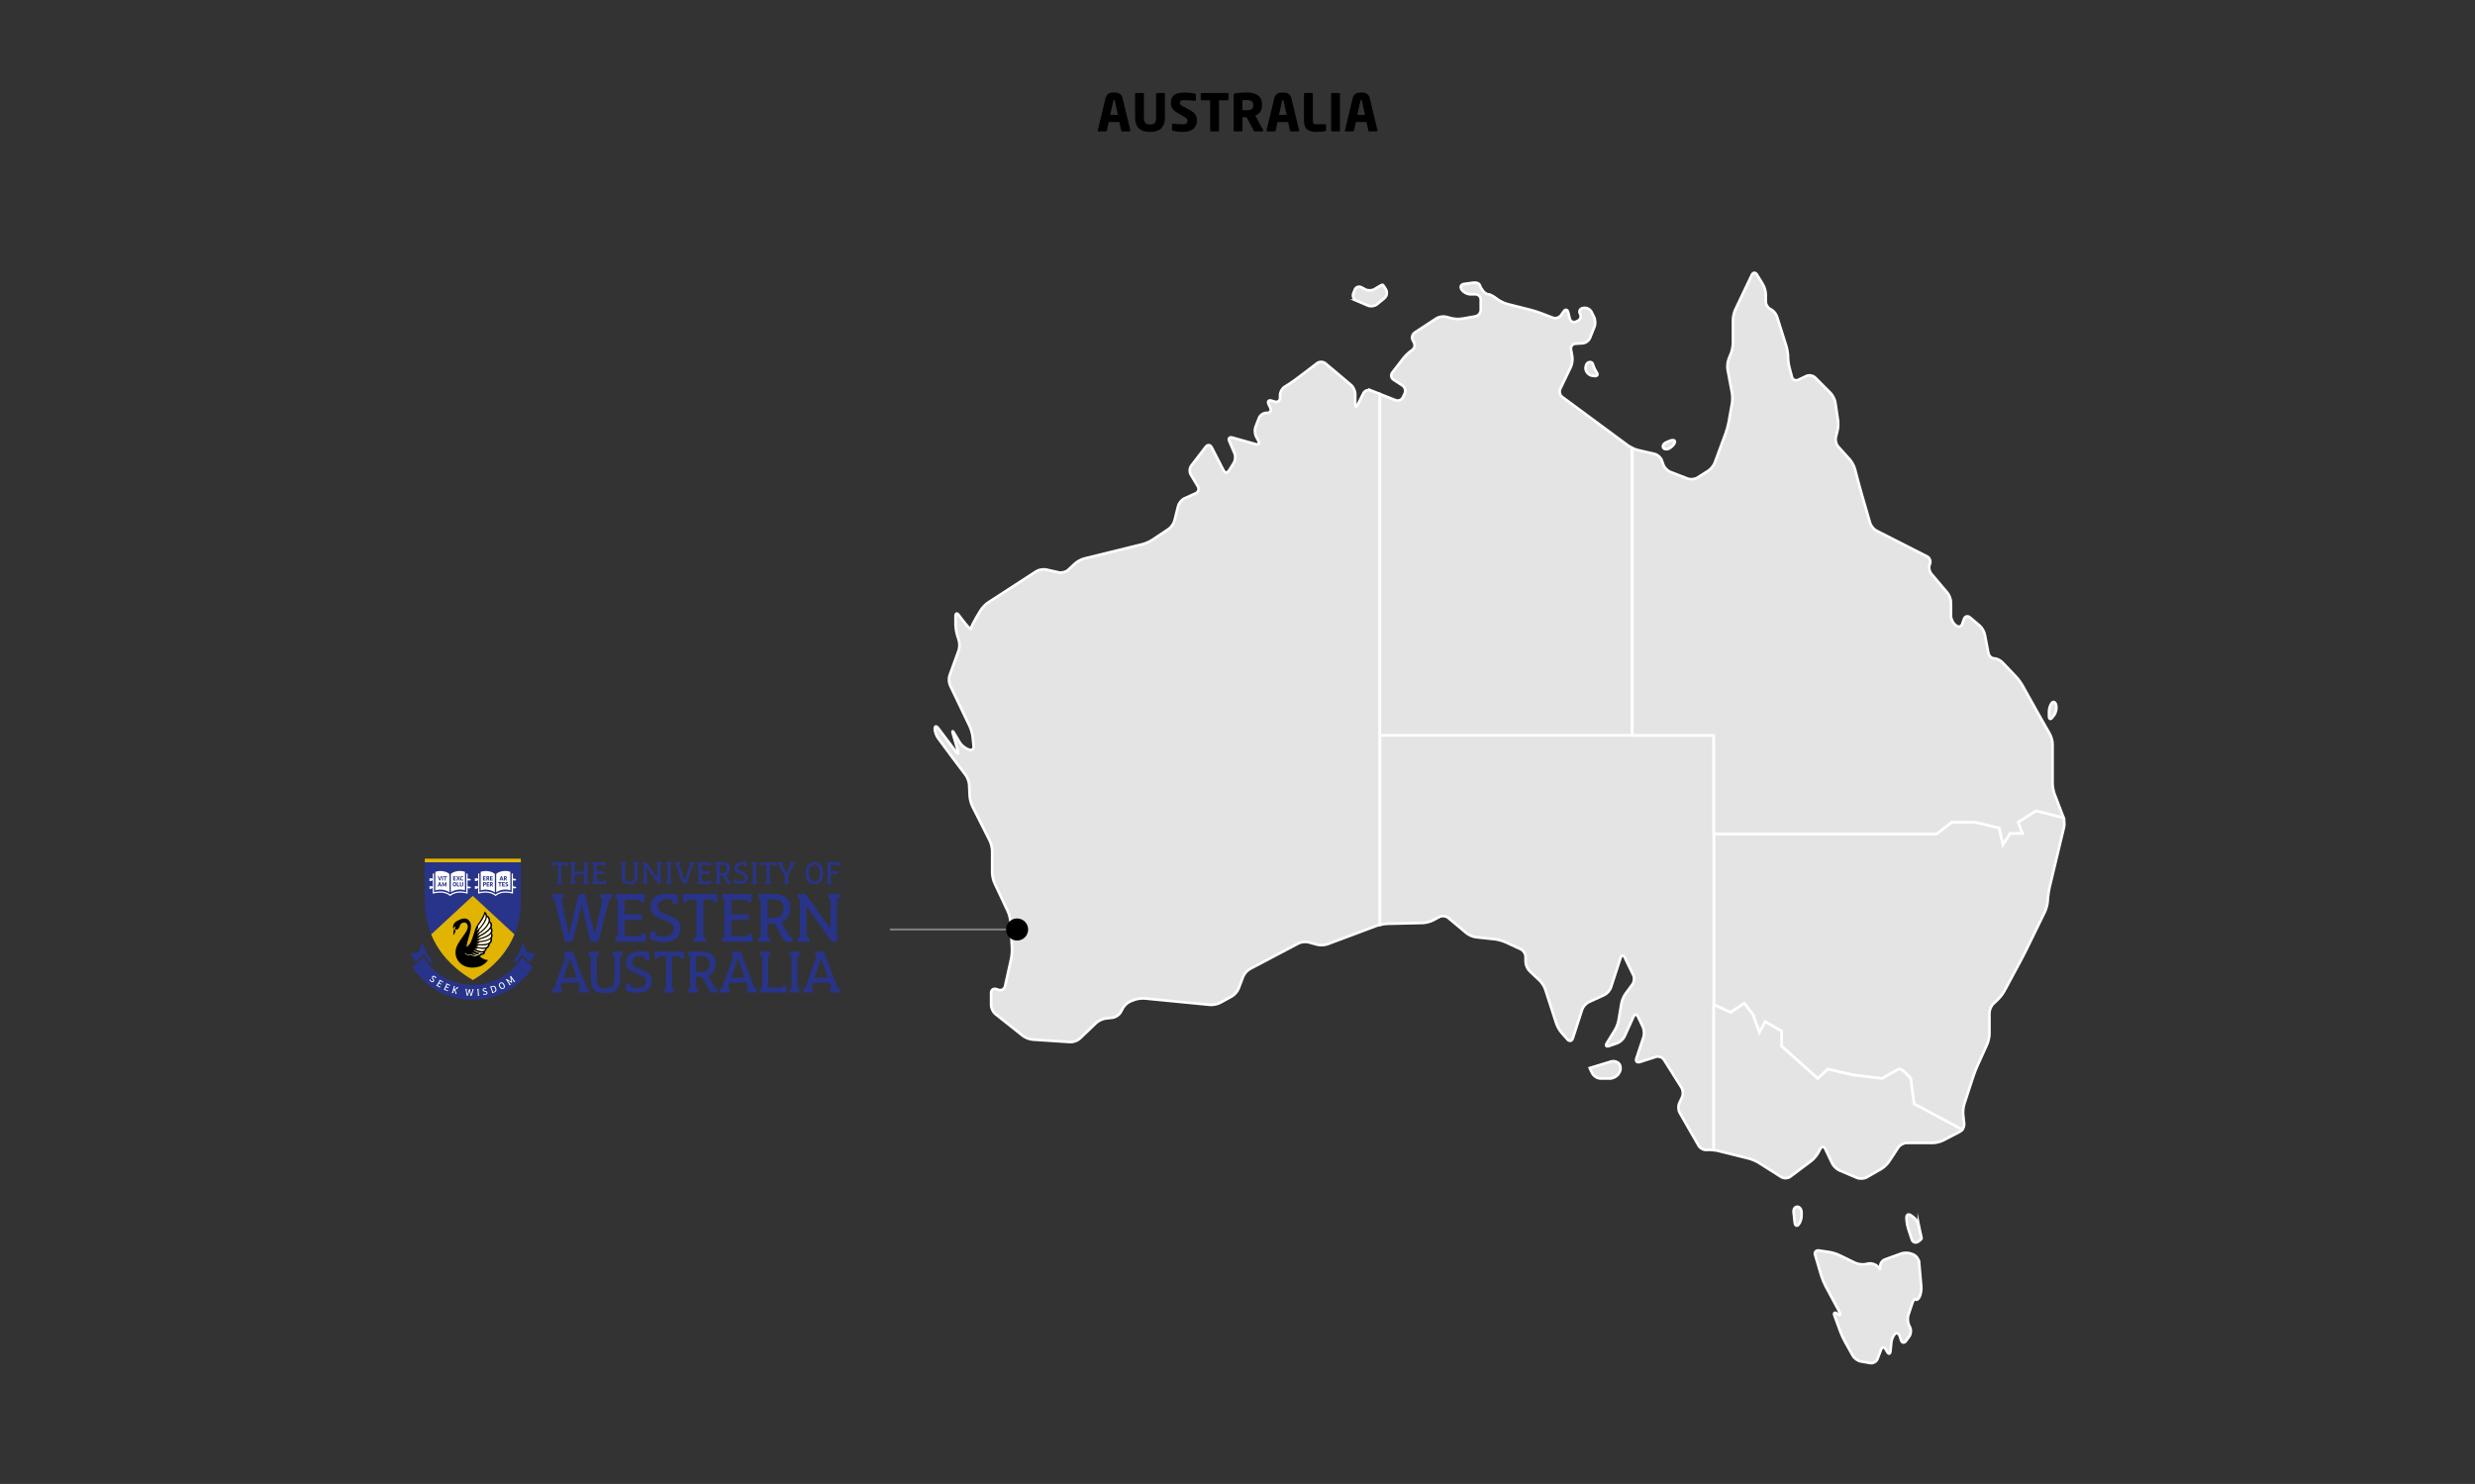 <?xml version="1.0" encoding="UTF-8"?><svg xmlns="http://www.w3.org/2000/svg" viewBox="0 0 934 560"><rect x="0" y="0" width="934" height="560" fill="#333333" stroke="none"/><defs><style>.cls-1{fill:none;stroke:gray;stroke-width:.75px;}.cls-1,.cls-2{stroke-miterlimit:10;}.cls-3,.cls-4{fill:#fff;}.cls-5{fill:#e0b400;}.cls-4{fill-rule:evenodd;}.cls-2{fill:#e4e4e4;stroke:#fff;}.cls-6{fill:#283489;}</style></defs><g id="Countries"><path class="cls-2" d="M761.55,310.25l1.63,4.24h-4.62l-2.72,4.24-1.36-6.28-9.14-2.2h-8.8l-5.71,4.4h-84.12v-37.16h-30.75,30.75v156.51h0v-54.87l6.38,2.93,5.16-3.42,3.26,4.24,2.45,6.8,2.17-4.08,6.19,3.53v5.71l13.65,12.17,3.81-3.51,9.7,2.21,10.69,1.3s5.16-2.93,6.34-3.51c1.17-.58,4.53,3.51,4.53,3.51l1.26,9.58,18.19,9.74c.5-.64.8-1.48.73-2.24l-.37-3.49c-.12-1.13.07-2.93.43-4.01l3.42-10.46c.35-1.08,1.02-2.81,1.49-3.84l3.72-8.22c.47-1.03.85-2.81.85-3.94v-7.86c0-1.13.67-2.7,1.5-3.48l1.65-1.56c.82-.78,1.94-2.23,2.48-3.23l6.43-11.94c.54-1,1.39-2.65,1.88-3.67l6.97-14.26c.5-1.02.97-2.78,1.06-3.91l.09-1.28c.08-1.13.37-2.96.63-4.06l5.43-22.62c.25-1.02.16-2.61-.18-3.68l-10.37-2.62-6.8,4.3Z"/><path class="cls-2" d="M678.24,455.39c-.88,0-1.51.92-1.38,2.05l.43,3.94c.12,1.13.75,1.49,1.39.81.64-.68,1.17-2.17,1.17-3.31v-1.43c0-1.13-.72-2.06-1.61-2.06Z"/><path class="cls-2" d="M724.12,462.52c-.23-1.11-1.17-2.56-2.09-3.23l-.9-.65c-.92-.67-1.67-.28-1.67.85v.11c0,1.13.29,2.94.64,4.02l1.35,4.12c.35,1.08,1.42,1.46,2.38.85,0,0,1.48-.94,1.33-1.38s-1.04-4.71-1.04-4.71Z"/><path class="cls-2" d="M724.17,476.3c-.1-1.13-1.04-2.41-2.08-2.85l-.73-.3c-1.05-.44-2.77-.48-3.84-.1l-6.21,2.25c-1.07.39-1.86,1.63-1.76,2.76,0,0,.11,1.31-.32.72-.44-.58-.65-.82-.65-.82-.77-.84-2.3-1.34-3.42-1.13l-1.21.24c-1.11.22-2.86-.01-3.88-.51l-5.91-2.87c-1.02-.5-2.77-1.04-3.89-1.2l-3.84-.57c-1.12-.17-1.78.59-1.45,1.68l2.34,7.88c.32,1.09,1.03,2.79,1.56,3.79l5.36,9.96c.54,1,.21,1.29-.73.66l-.24-.17c-.94-.64-1.39-.29-.99.78l2.23,6.07c.39,1.06,1.16,2.75,1.72,3.74l2.96,5.31c.55.99,1.92,1.96,3.04,2.15l3.54.61c1.12.19,2.36-.52,2.76-1.58l1.31-3.45c.4-1.06,1.2-1.13,1.77-.14l.56.96c.57.98,1.13.86,1.24-.27l.33-3.35c.11-1.13.73-2.55,1.37-3.15.64-.6,1.46-.21,1.81.87l.48,1.48c.35,1.08,1.19,1.21,1.86.3l1.21-1.65c.67-.91.82-2.5.32-3.52l-.4-.82c-.49-1.02-.6-2.74-.24-3.81l1.54-4.57c.36-1.08.94-1.66,1.28-1.3s.98-.1,1.43-1.02.73-2.61.63-3.74l-.82-9.34Z"/><path class="cls-2" d="M517.33,147.35c-1.06-.42-2.33.07-2.84,1.09l-2.15,4.3c-.51,1.01-.92.92-.92-.22v-3.86c0-1.13-.71-2.66-1.58-3.39l-9.63-8.12c-.87-.73-2.31-.76-3.21-.07l-1.92,1.48c-.9.69-2.38,1.81-3.28,2.49l-3.09,2.32c-.91.68-2.45,1.71-3.42,2.3l-.46.27c-.97.58-1.77,1.99-1.77,3.12v1.07c0,1.13-.89,1.79-1.97,1.46l-1.25-.38c-1.08-.33-1.58.24-1.11,1.27l.67,1.45c.48,1.03-.06,1.87-1.2,1.87h-.27c-1.13,0-2.4.86-2.81,1.92l-1.3,3.34c-.41,1.06-.31,2.74.23,3.74l.84,1.56c.54,1,.08,1.56-1.01,1.26l-8.81-2.48c-1.09-.31-1.62.29-1.17,1.34l1.97,4.59c.45,1.04.32,2.68-.28,3.64l-1.81,2.89c-.6.96-1.52.92-2.04-.08l-4.5-8.71c-.52-1.01-1.51-1.1-2.2-.2l-5.47,7.11c-.69.9-.78,2.43-.2,3.4l2.67,4.45c.58.97.21,2.15-.82,2.61l-4.23,1.9c-1.03.47-2.11,1.75-2.38,2.85l-1.4,5.58c-.28,1.1-1.27,2.52-2.22,3.14l-6.15,4.1c-.94.63-2.62,1.37-3.72,1.64l-21.95,5.4c-1.1.27-2.68,1.12-3.51,1.9l-2.57,2.38c-.83.77-2.42,1.2-3.52.95l-4.76-1.08c-1.11-.25-2.79.05-3.74.66l-18.1,11.73c-.95.62-2.23,1.91-2.83,2.87,0,0-3.69,5.84-3.69,7.04s-4.63-5.12-4.63-5.12c-.67-.92-1.22-.74-1.22.4v3.06c0,1.13.27,2.95.61,4.03l.63,2.05c.34,1.08.29,2.84-.1,3.91l-3.38,9.3c-.39,1.07-.3,2.78.19,3.8l7.4,15.45c.49,1.02.99,2.78,1.11,3.91l.37,3.54c.12,1.13-.65,1.72-1.72,1.33l-.53-.2c-1.06-.4-2.41-1.52-2.99-2.5l-2.12-3.57c-.58-.97-.8-.88-.48.21l1.93,6.63c.32,1.09.02,1.24-.67.33l-6.84-9.05c-.68-.91-1.24-.79-1.24.25s.55,2.64,1.23,3.55l4.83,6.53c.67.91,1.79,2.4,2.47,3.3l3.1,4.1c.68.9,1.29,2.57,1.34,3.7l.2,4.23c.05,1.13.52,2.89,1.03,3.9l6.53,12.96c.51,1.01.93,2.77.93,3.9v8.15c0,1.13.39,2.9.88,3.93l5.04,10.73c.48,1.03.93,2.79.99,3.93l.56,9.86c.06,1.13-.08,2.97-.33,4.07l-2.3,10.35c-.25,1.11-1.33,1.72-2.4,1.36l-.88-.29c-1.08-.36-1.96.28-1.96,1.41v4.66c0,1.13.73,2.64,1.62,3.34l10.35,8.22c.89.71,2.54,1.34,3.67,1.42l14.25.93c1.13.07,2.73-.51,3.55-1.29l6.2-5.93c.82-.78,2.41-1.53,3.54-1.67l2.69-.32c1.13-.13,2.49-1.06,3.03-2.06l.84-1.56c.54-1,1.84-2.15,2.9-2.56l1.34-.52c1.06-.41,2.85-.65,3.98-.54l24.65,2.4c1.13.11,2.87-.25,3.86-.79l4.37-2.41c.99-.55,2.14-1.86,2.54-2.92l1.73-4.53c.4-1.06,1.56-2.36,2.56-2.89l18.32-9.66c1-.53,2.72-.71,3.81-.41l3.21.89c1.09.3,2.86.23,3.92-.17l18.5-6.94c.36-.13.8-.26,1.28-.37v-200.32l-3.42-1.35Z"/><path class="cls-2" d="M615.97,277.49h-95.22v71.52c.93-.22,1.97-.38,2.72-.4l13.45-.31c1.13-.03,2.88-.48,3.88-1.02l2.35-1.25c1-.53,2.53-.37,3.4.36l6.83,5.73c.87.73,2.5,1.43,3.63,1.55l7.08.76c1.13.12,2.89.61,3.93,1.08l5.83,2.67c1.03.47,1.87,1.79,1.87,2.92v1.87c0,1.13.68,2.7,1.5,3.48l3.79,3.56c.83.78,1.79,2.3,2.14,3.38l4.15,12.85c.35,1.08,1.25,2.66,2,3.5l2.23,2.51c.75.85,1.66.66,2.01-.42l3.52-10.85c.35-1.08,1.48-2.35,2.51-2.82l5.83-2.67c1.03-.47,2.16-1.74,2.51-2.82l3.67-11.25c.35-1.08,1.04-1.13,1.54-.11l3.24,6.67c.5,1.02.35,2.6-.33,3.51l-2.58,3.48c-.68.91-1.38,2.57-1.57,3.69l-1.06,6.32c-.19,1.12-.83,2.82-1.43,3.79l-3.02,4.88c-.6.96-.21,1.45.86,1.08l3.04-1.05c1.07-.37,2.33-1.52,2.8-2.55l3.35-7.42c.47-1.03,1.25-1.04,1.73-.02l1.83,3.86c.49,1.03.59,2.74.23,3.82l-2.69,8.07c-.36,1.08.23,1.67,1.31,1.33l6.06-1.94c1.08-.35,2.46.16,3.06,1.12l6.59,10.48c.6.96.71,2.59.23,3.61l-1.05,2.25c-.48,1.03-.41,2.67.16,3.66l7.13,12.4c.57.98,1.93,1.7,3.02,1.59.73-.07,1.77-.04,2.72.08v-156.51h-30.75Z"/><path class="cls-2" d="M608.01,400.59l-8.11,2.47c.15.44,1.06,2.13,1.06,2.13.54,1,1.91,1.81,3.04,1.81h3.62c1.13,0,2.56-.78,3.17-1.74l.3-.47c.61-.96.61-2.43,0-3.27-.61-.84-2-1.26-3.09-.93Z"/><path class="cls-2" d="M511.88,113.46l4.33,1.85c1.04.45,2.61.22,3.48-.51l2.77-2.29c.87-.72,1.15-2.14.62-3.14,0,0-1.06-1.99-1.44-1.92-.38.08-2.88,1.64-2.88,1.64-.96.6-2.56.65-3.56.11l-1.41-.76c-1-.54-2.15-.12-2.55.94l-.52,1.34c-.41,1.06.11,2.29,1.16,2.74Z"/><path class="cls-2" d="M615.97,169.05c-.6-.29-1.17-.61-1.58-.91l-24.81-18.32c-.91-.67-1.26-2.06-.77-3.08l3.98-8.26c.49-1.02.73-2.77.54-3.89l-.48-2.73c-.2-1.12.57-2.09,1.7-2.15l2.67-.16c1.13-.07,2.4-.98,2.82-2.04l1.66-4.16c.42-1.05.35-2.74-.16-3.76l-.95-1.9c-.51-1.01-1.84-1.68-2.95-1.48l-.33.06c-1.12.2-1.58,1.18-1.03,2.17.55.99.15,2.18-.88,2.65l-.64.29c-1.03.47-2.1-.05-2.38-1.15l-.6-2.39c-.28-1.1-1.03-1.24-1.69-.31l-1,1.42c-.65.93-2.05,1.36-3.11.95l-4.48-1.72c-1.06-.41-2.83-.97-3.93-1.24l-8.66-2.19c-1.1-.28-2.75-1.05-3.67-1.72l-1.06-.77c-.92-.67-2.08-1.21-2.58-1.21s-1.34-.52-1.86-1.16c-.52-.64-1.12-1.69-1.33-2.33s-1.31-1.04-2.44-.88l-3.5.49c-1.12.16-1.55,1.07-.94,2.03l.07.11c.61.96,2.03,1.74,3.17,1.74h1.97c1.13,0,2.06.93,2.06,2.06v3.86c0,1.13-.91,2.22-2.03,2.42l-5,.88c-1.12.2-2.93.12-4.02-.17l-2-.53c-1.1-.29-2.77-.02-3.72.6l-8.13,5.33c-.95.62-1.28,1.95-.74,2.94l.42.77c.54,1,.22,2.33-.73,2.95l-.16.11c-.94.63-2.28,1.88-2.98,2.78l-4.27,5.52c-.69.9-.48,2.14.47,2.75l3.33,2.15c.95.62,1.34,1.96.87,2.99l-.67,1.45c-.48,1.03-1.73,1.53-2.78,1.12l-5.92-2.33v128.79h95.22v-108.44Z"/><path class="cls-2" d="M599.39,136.79c-.78.38-1.22,1.6-.98,2.71h0c.24,1.12,1.36,2.15,2.49,2.3l.71.09c1.12.15,1.56-.44.97-1.31-.59-.87-1.23-2.23-1.42-3.03-.19-.8-.99-1.14-1.77-.76Z"/><path class="cls-2" d="M775.32,299.64c-.4-1.06-.74-2.85-.74-3.99v-14.81c0-1.13-.46-2.87-1.02-3.85l-2.75-4.8c-.56-.98-1.48-2.6-2.03-3.59l-5.58-9.98c-.55-.99-1.65-2.47-2.43-3.29l-5.14-5.4c-.78-.82-2.2-1.49-3.15-1.49s-1.9-.91-2.12-2.02l-1.35-7.01c-.21-1.11-1.1-2.62-1.97-3.35l-3.63-3.06c-.87-.73-1.88-.45-2.26.62l-.64,1.82c-.37,1.07-1.4,1.36-2.28.65l-.39-.32c-.88-.71-1.6-2.23-1.6-3.36v-5.06c0-1.13-.6-2.77-1.33-3.64l-6.12-7.23c-.73-.87-.99-2.44-.57-3.49l.07-.16c.42-1.05-.06-2.34-1.07-2.85l-19.09-9.71c-1.01-.51-2.1-1.83-2.41-2.92l-3.25-11.21c-.32-1.09-.81-2.88-1.1-3.98l-1.37-5.2c-.29-1.1-1.15-2.68-1.9-3.53l-4.43-4.92c-.76-.84-1.15-2.43-.87-3.53l.6-2.39c.28-1.1.37-2.92.2-4.04l-1-6.7c-.17-1.12-.96-2.7-1.76-3.5l-5.85-5.87c-.8-.8-2.3-1.06-3.32-.58l-3.06,1.44c-1.03.48-2.1-.02-2.39-1.12l-.95-3.6c-.29-1.1-.52-2.89-.52-3.99s-.28-2.88-.62-3.96l-3.55-11.24c-.34-1.08-1.43-2.33-2.42-2.77s-1.8-1.73-1.8-2.86v-2.66c0-1.13-.48-2.85-1.08-3.82l-2.24-3.67c-.59-.97-1.47-.92-1.96.1l-6.21,13.05c-.49,1.02-.89,2.79-.89,3.92v8.65c0,1.13-.34,2.92-.77,3.98l-.86,2.16c-.42,1.05-.59,2.83-.39,3.94l1.64,8.72c.21,1.11.22,2.94.02,4.06l-1.27,7.12c-.2,1.12-.68,2.9-1.08,3.97l-4.16,11.3c-.39,1.06-1.5,2.43-2.46,3.04l-4.1,2.59c-.96.61-2.61.77-3.67.36l-6.53-2.51c-1.06-.41-2.24-1.61-2.62-2.68l-.61-1.71c-.38-1.07-1.6-2.15-2.7-2.41l-6.36-1.47c-.6-.14-1.37-.43-2.09-.77v108.44h30.75v37.16h84.12l5.71-4.4h8.8l9.14,2.2,1.36,6.28,2.72-4.24h4.62l-1.63-4.24,6.8-4.3,10.37,2.62c-.03-.08-.05-.17-.08-.25l-3.32-8.68Z"/><path class="cls-2" d="M775.91,266.06c-.26-1.11-.96-1.48-1.56-.84-.6.64-1.1,2.1-1.1,3.23v1.87c0,1.13.56,1.32,1.25.42l.67-.88c.68-.9,1.04-2.55.78-3.65l-.03-.15Z"/><path class="cls-2" d="M630.15,166.35l-1.32.57c-1.04.45-1.57,1.37-1.16,2.05.4.68,1.51.74,2.47.13l.18-.12c.96-.61,1.74-1.64,1.74-2.28s-.85-.8-1.9-.36Z"/><rect class="cls-2" x="615.97" y="169.05" height="108.44"/><path class="cls-2" d="M721.05,407s-3.36-4.09-4.53-3.51c-1.17.58-6.34,3.51-6.34,3.51l-10.69-1.3-9.7-2.21-3.81,3.51-13.65-12.17v-5.71l-6.19-3.53-2.17,4.08-2.45-6.8-3.26-4.24-5.16,3.42-6.38-2.93v54.87c.47.06.92.13,1.28.22l11.97,2.99c1.1.28,2.78,1,3.74,1.6l8.5,5.38c.96.61,2.48.55,3.39-.13l7.88-5.91c.91-.68,2.09-2.05,2.63-3.05l.84-1.56c.54-1,1.38-.98,1.86.05l2.6,5.46c.49,1.02,1.74,2.22,2.79,2.66l6.6,2.79c1.05.44,2.7.34,3.69-.23l5.44-3.13c.98-.57,2.3-1.81,2.92-2.75l3.5-5.34c.62-.95,2.06-1.72,3.19-1.72h9.85c1.13,0,2.89-.43,3.89-.95l6.32-3.29c.34-.17.64-.45.89-.77l-18.19-9.74-1.26-9.58Z"/></g><g id="Lines"><line class="cls-1" x1="335.84" y1="350.77" x2="383.82" y2="350.77"/></g><g id="Text"><path d="M426.23,49.6h-2.73c-.2,0-.35-.16-.39-.35l-.7-3.2h-4l-.7,3.2c-.04.2-.2.35-.39.35h-2.73c-.2,0-.33-.12-.33-.31,0-.02.02-.06.02-.1l2.91-12.11c.45-1.88,1.89-2.17,3.24-2.17s2.77.29,3.22,2.17l2.91,12.11s.02.08.02.1c0,.2-.14.31-.33.31ZM420.67,37.98c-.04-.2-.08-.29-.25-.29s-.23.1-.27.29l-1.19,5.39h2.91l-1.19-5.39Z"/><path d="M433.97,49.78c-3.11,0-5.62-1.17-5.62-5.62v-8.69c0-.21.18-.37.39-.37h2.56c.21,0,.39.16.39.37v8.69c0,1.99.53,2.83,2.29,2.83s2.3-.84,2.3-2.83v-8.69c0-.21.18-.37.39-.37h2.54c.21,0,.41.16.41.37v8.69c0,4.45-2.54,5.62-5.64,5.62Z"/><path d="M446.36,49.78c-1.54,0-2.7-.18-3.69-.43-.2-.06-.39-.18-.39-.39v-1.91c0-.27.16-.37.35-.37h.06c.8.08,2.95.23,3.71.23,1.35,0,1.74-.43,1.74-1.37,0-.57-.27-.88-1.29-1.48l-2.7-1.6c-1.82-1.07-2.3-2.3-2.3-3.73,0-2.15,1.21-3.81,5-3.81,1.43,0,3.4.23,4.14.43.16.04.29.14.29.35v1.97c0,.18-.08.33-.33.33h-.04c-.55-.04-2.81-.21-4.14-.21-1.11,0-1.52.33-1.52,1.04,0,.55.25.8,1.31,1.37l2.5,1.35c2.03,1.09,2.64,2.38,2.64,3.96,0,2.07-1.37,4.28-5.33,4.28Z"/><path d="M463.18,37.84h-3.16v11.37c0,.21-.18.39-.39.39h-2.56c-.21,0-.39-.18-.39-.39v-11.37h-3.18c-.21,0-.39-.16-.39-.37v-2.01c0-.21.18-.37.39-.37h9.69c.21,0,.41.16.41.37v2.01c0,.21-.2.37-.41.37Z"/><path d="M476.46,49.6h-2.99c-.21,0-.29-.2-.39-.39l-2.62-4.94-.21.02c-.41,0-1.02-.04-1.39-.04v4.96c0,.21-.18.39-.39.39h-2.54c-.21,0-.39-.18-.39-.39v-13.11c0-.66.27-.84.88-.94.9-.14,2.56-.25,3.96-.25,3.32,0,5.88,1.11,5.88,4.57v.25c0,2.07-1.09,3.34-2.52,3.91l2.95,5.51c.04.08.06.16.06.21,0,.14-.08.23-.29.23ZM472.95,39.48c0-1.19-.92-1.74-2.56-1.74-.27,0-1.29.04-1.52.06v3.75c.21.02,1.17.04,1.39.04,2.05,0,2.7-.53,2.7-1.86v-.25Z"/><path d="M489.92,49.6h-2.73c-.2,0-.35-.16-.39-.35l-.7-3.2h-4l-.7,3.2c-.04.2-.2.35-.39.35h-2.73c-.2,0-.33-.12-.33-.31,0-.02.02-.06.02-.1l2.91-12.11c.45-1.88,1.89-2.17,3.24-2.17s2.77.29,3.22,2.17l2.91,12.11s.02.08.02.1c0,.2-.14.31-.33.31ZM484.36,37.98c-.04-.2-.08-.29-.25-.29s-.23.1-.27.29l-1.19,5.39h2.91l-1.19-5.39Z"/><path d="M500.04,49.52c-.64.14-2.15.25-3.18.25-2.52,0-4.77-.64-4.77-4.2v-10.1c0-.21.18-.39.39-.39h2.56c.21,0,.39.18.39.39v10.1c0,1.02.33,1.33,1.25,1.33h3.36c.21,0,.39.18.39.39v1.82c0,.25-.12.35-.39.41Z"/><path d="M505.3,49.6h-2.62c-.21,0-.35-.18-.35-.39v-13.75c0-.21.14-.37.35-.37h2.62c.21,0,.37.16.37.37v13.75c0,.21-.16.39-.37.39Z"/><path d="M519.5,49.6h-2.73c-.2,0-.35-.16-.39-.35l-.7-3.2h-4l-.7,3.2c-.04.2-.2.35-.39.35h-2.73c-.2,0-.33-.12-.33-.31,0-.02.02-.06.02-.1l2.91-12.11c.45-1.88,1.89-2.17,3.24-2.17s2.77.29,3.22,2.17l2.91,12.11s.02.08.02.1c0,.2-.14.31-.33.31ZM513.93,37.98c-.04-.2-.08-.29-.25-.29s-.23.1-.27.29l-1.19,5.39h2.91l-1.19-5.39Z"/></g><g id="Dots"><circle cx="383.82" cy="350.77" r="4.17"/></g><g id="logos"><path class="cls-6" d="M197.01,361.25c-3.99,6.54-10.93,10.44-18.59,10.44s-14.6-3.9-18.59-10.44l-4.18,3.87c2.34,3.49,5.46,6.43,9.1,8.53,4.14,2.39,8.86,3.65,13.67,3.65s9.53-1.26,13.67-3.65c3.54-2.04,6.69-5.26,9.01-8.62l-4.09-3.78Z"/><rect class="cls-5" x="160.31" y="324.04" width="36.24" height="1.38"/><path class="cls-6" d="M196.55,338.55c-.07,4.04.88,20.08-18.12,31.3-19-11.22-18.05-27.26-18.12-31.3v-13.13h36.24v13.13Z"/><path class="cls-5" d="M162.7,352.63c2.3,5.64,6.82,11.96,15.72,17.21,8.9-5.26,13.42-11.57,15.72-17.21l-15.72-14.54-15.72,14.54Z"/><path class="cls-4" d="M175.47,329v6.99c-1.88-.69-4.14-.14-5.34.74v-6.92c1.05-1.03,3.54-1.49,5.34-.81Z"/><path class="cls-4" d="M164.28,329.02v6.99c1.87-.69,4.14-.14,5.34.74v-6.92c-1.05-1.03-3.54-1.49-5.34-.81Z"/><path class="cls-3" d="M177.08,334.56h-.02c-.27-.03-.47-.05-.61-.05v-2.28c.14,0,.34.02.6.05h.03c.54.03.61-.25.61-.25-.12-.28-.39-.41-.61-.43h-.02c-.27-.03-.47-.05-.61-.05v-1.92h-.47v7.03c-2.58-.55-4.53-.27-6.1.89-1.57-1.15-3.52-1.44-6.1-.89v-7.03h-.47v1.92c-.1,0-.23.02-.4.03v-.07c0-.05-.04-.1-.11-.1l-.64.07c-.05,0-.09.05-.09.1v.82c0,.05.04.1.11.1l.64-.06s.09-.05.09-.1v-.08c.17-.02.3-.02.4-.03v2.28c-.1,0-.23.02-.4.03v-.07c0-.05-.04-.1-.11-.1l-.64.07c-.05,0-.09.05-.09.1v.82c0,.05.04.1.11.1l.64-.06s.09-.05.09-.1v-.08c.17-.02.3-.02.4-.03v2.06l.29-.07c2.66-.62,4.61-.35,6.14.84l.15.12.15-.12c1.53-1.19,3.48-1.46,6.14-.84l.29.07v-2.06c.14,0,.34.02.6.05h.03c.54.03.61-.25.61-.25-.12-.28-.39-.41-.61-.43Z"/><path class="cls-3" d="M163.68,370.4c-.25.33-.68.38-1.14.03-.24-.19-.4-.39-.49-.56l.24-.31s.05-.02.08,0l.15.13s.02.02,0,.04l-.1.14c.1.12.21.23.29.3.24.18.48.25.65.03.18-.23.13-.35-.16-.8-.21-.33-.29-.64-.07-.93.25-.33.67-.35,1.11-.01.16.12.3.26.42.41l-.26.34s-.05.02-.08,0l-.15-.13s-.02-.02,0-.04l.1-.14c-.06-.06-.13-.12-.2-.17-.24-.19-.49-.2-.63-.02-.14.19-.09.34.17.74.27.42.27.7.06.96Z"/><path class="cls-3" d="M166.2,372.32s.02.02,0,.04l-.2.35-1.37-.81s-.02-.04,0-.06l.09-.14s.02-.02.04,0l.09.04,1.04-1.77-.08-.06s-.02-.04,0-.06l.09-.14s.02-.02.04,0l1.33.78-.2.35s-.04.02-.06,0l-.14-.09s-.02-.02,0-.04l.04-.09-.71-.42-.4.67.8.47-.15.26-.8-.47-.44.74.75.44.06-.08s.04-.02.06,0l.14.09Z"/><path class="cls-3" d="M169.08,373.66s.02.02.01.03l-.16.37-1.47-.63s-.03-.03-.01-.06l.07-.15s.02-.02.03-.01l.09.03.81-1.89-.09-.05s-.02-.03,0-.06l.07-.15s.02-.02.03-.01l1.41.61-.16.37s-.03.03-.06.01l-.15-.07s-.02-.02-.01-.03l.03-.09-.75-.32-.31.72.85.37-.12.28-.85-.37-.34.79.8.35.05-.09s.03-.02.06,0l.15.07Z"/><path class="cls-3" d="M172.98,372.67s.03.03.02.06l-.05.16s-.01.02-.03.02l-.09-.02-1.03.61.45,1.36.09.03s.03.03.01.06l-.05.16s-.02.02-.03.02l-.34-.1-.45-1.34-.29.17-.18.66.1.03s.03.03.01.06l-.05.16s-.02.02-.03.02l-.54-.15s-.03-.03-.02-.06l.05-.16s.01-.02.03-.02l.09.02.56-1.98-.1-.03s-.03-.03-.01-.06l.05-.16s.02-.02.03-.02l.54.15s.03.03.02.06l-.05.16s-.01.02-.03.02l-.09-.02-.25.88,1.08-.65-.1-.03s-.03-.03-.01-.06l.05-.16s.02-.02.03-.02l.61.17Z"/><path class="cls-3" d="M178.78,373.34s.04.02.03.05l-.02.16s0,.02-.03.02h-.09s-.67,2.16-.67,2.16c-.02.07-.08.11-.16.11l-.26-.02s-.05-.03-.06-.06l-.35-1.95h0s-.54,1.81-.54,1.81c-.02.06-.07.15-.18.15l-.25-.02s-.05-.02-.06-.06l-.42-2.26h-.1s-.03-.04-.03-.07l.02-.16s.01-.03.03-.02l.54.03s.04.02.03.05l-.02.16s0,.02-.03.02h-.09s.32,1.94.32,1.94h0s.58-1.99.58-1.99c.03-.11.09-.15.17-.14l.19.02s.04.02.05.07l.37,2.12h0s.54-1.89.54-1.89h-.1s-.03-.04-.03-.07l.02-.16s.01-.03.03-.02l.54.03Z"/><path class="cls-3" d="M180.84,375.48s.03.02.03.05v.16s0,.03-.02.03l-.56.05s-.04-.02-.04-.05v-.16s0-.02.02-.03h.09s-.17-2.06-.17-2.06h-.1s-.03-.02-.03-.05v-.16s0-.03.02-.03l.56-.05s.04.02.04.05v.16s0,.02-.02.03h-.09s.17,2.06.17,2.06h.1Z"/><path class="cls-3" d="M183.94,374.54c.08.41-.16.76-.73.87-.3.06-.56.04-.75,0l-.08-.39s.01-.05.05-.05l.2-.02s.03,0,.04.02l.04.17c.16,0,.31,0,.42-.02.29-.06.5-.2.45-.47-.06-.29-.18-.32-.71-.41-.39-.07-.67-.2-.74-.56-.08-.4.18-.73.72-.84.2-.04.39-.06.58-.05l.08.42s-.01.05-.05.05l-.2.02s-.03,0-.04-.02l-.04-.17c-.09,0-.18.02-.26.03-.3.06-.47.23-.43.46.04.23.2.29.67.36.49.07.7.26.76.58Z"/><path class="cls-3" d="M185.61,372.14c.97-.32,1.37.05,1.62.78.3.91-.02,1.37-.86,1.65l-.66.22s-.04,0-.05-.04l-.04-.16s0-.02.02-.03l.09-.04-.65-1.95-.1.03s-.04-.01-.04-.04l-.04-.16s0-.03.02-.03l.72-.24ZM186.36,374.27c.66-.22.66-.73.49-1.22-.18-.55-.44-.87-1.15-.63l-.27.09.63,1.86.31-.1Z"/><path class="cls-3" d="M190.31,371.5c.39.78.24,1.33-.34,1.62-.57.29-1.11.07-1.5-.69-.28-.55-.37-1.26.34-1.62.61-.31,1.15.01,1.5.7ZM188.82,372.25c.19.38.53.84,1.01.6.4-.2.4-.63.13-1.17-.2-.39-.54-.83-1.01-.59-.48.24-.32.78-.13,1.17Z"/><path class="cls-3" d="M194.27,370.11s.04,0,.05.03l.09.14s0,.03,0,.04l-.45.32s-.04,0-.06-.02l-.09-.14s0-.02,0-.04l.07-.06-.94-1.26.34,1.58c.01.05.01.11-.03.14-.03.02-.08.05-.1.07-.03.02-.05.02-.08,0l-1.43-.87.88,1.31.09-.05s.04,0,.05.03l.09.14s0,.03,0,.04l-.44.31s-.04,0-.06-.02l-.09-.14s0-.02,0-.04l.07-.06-1.13-1.71-.08.05s-.04,0-.05-.03l-.09-.14s0-.03,0-.04l.32-.23s.03,0,.04,0l1.69,1.01-.42-1.89s0-.05.03-.07l.34-.24s.04,0,.06.02l.09.14s0,.02,0,.04l-.07.06,1.24,1.63.08-.05Z"/><path class="cls-6" d="M156.69,363.22l2.66-2.46.6-.57.34.56c.58.96,1.23,1.87,1.93,2.71l.9-.82c-1.23-1.48-2.23-3.14-2.96-4.94-.28-.68-.51-1.37-.71-2.07l-1.45,3.72-3.06.43s0,.03.01.04l1.71,3.41Z"/><path class="cls-4" d="M192.59,329v6.99c-1.88-.69-4.14-.14-5.34.74v-6.92c1.05-1.03,3.54-1.49,5.34-.81Z"/><path class="cls-4" d="M181.4,329.02v6.99c1.87-.69,4.14-.14,5.34.74v-6.92c-1.05-1.03-3.54-1.49-5.34-.81Z"/><path class="cls-3" d="M194.2,334.56h-.02c-.27-.03-.47-.05-.61-.05v-2.28c.14,0,.34.02.6.05h.03c.54.03.61-.25.61-.25-.12-.28-.39-.41-.61-.43h-.02c-.27-.03-.47-.05-.61-.05v-1.92h-.47v7.03c-2.58-.55-4.53-.27-6.1.89-1.57-1.15-3.52-1.44-6.1-.89v-7.03h-.47v1.92c-.1,0-.23.02-.4.03v-.07c0-.05-.04-.1-.11-.1l-.64.07c-.05,0-.09.05-.09.1v.82c0,.05.04.1.11.1l.64-.06s.09-.05.09-.1v-.08c.17-.02.3-.02.4-.03v2.28c-.1,0-.23.02-.4.03v-.07c0-.05-.04-.1-.11-.1l-.64.07c-.05,0-.09.05-.09.1v.82c0,.05.04.1.11.1l.64-.06s.09-.05.09-.1v-.08c.17-.02.3-.02.4-.03v2.06l.29-.07c2.66-.62,4.61-.35,6.14.84l.15.12.15-.12c1.53-1.19,3.48-1.46,6.14-.84l.29.07v-2.06c.14,0,.34.02.6.05h.03c.54.03.61-.25.61-.25-.12-.28-.39-.41-.61-.43Z"/><path class="cls-6" d="M200.14,363.22l-2.66-2.46-.6-.57-.34.56c-.58.96-1.23,1.87-1.93,2.71l-.9-.82c1.23-1.48,2.23-3.14,2.96-4.94.28-.68.51-1.37.71-2.07l1.45,3.72,3.06.43s0,.03-.01.04l-1.71,3.41Z"/><path class="cls-3" d="M179.35,358.21c1.07.53,1.99.8,2.54.76.02,0,.06,0,.07,0,.19-.01.43-.07.62-.18.17-.1.28-.21.37-.34.11-.16.16-.3.17-.47-.07.03-.14.05-.2.06-.02,0-.06.01-.08.02-.62.1-1.4.01-2.47-.28-.18.2-.54.31-.92.21-.03.07-.06.14-.1.21Z"/><path class="cls-3" d="M180.87,352.34c-.03.07-.06.13-.1.2-.16.28-.38.48-.6.59,0,.07,0,.14,0,.21.46-.2.93-.43,1.39-.68,1.73-.92,2.94-1.95,3.32-2.68,0-.02.03-.06.04-.08.1-.2.2-.47.2-.72,0-.42-.18-.79-.45-.99-.36.83-1.01,1.77-1.91,2.65-.61.6-1.26,1.11-1.9,1.51Z"/><path class="cls-3" d="M180.64,356.7c-.15.17-.41.32-.72.35-.06,0-.12,0-.18,0-.02.06-.04.12-.06.19,1.55.43,2.85.53,3.51.31.02,0,.06-.02.07-.02.19-.06.43-.18.59-.34.14-.15.23-.28.29-.45.07-.19.05-.35.05-.35-.07.05-.39.15-.39.15-.61.22-1.65.27-3.16.16Z"/><path class="cls-3" d="M185.01,352.67c-.57.63-2.05,1.33-4,1.8-.13.2-.36.38-.65.49-.09.03-.17.05-.25.07,0,.07-.02.13-.02.19.15,0,.31-.01.46-.02,1.96-.11,3.49-.53,4.14-1.03.02-.01.06-.04.07-.05.18-.14.38-.35.48-.57.1-.21.13-.38.13-.58,0-.23-.04-.39-.14-.56-.05.07-.1.14-.16.19-.01.02-.05.05-.06.07Z"/><path class="cls-3" d="M181.62,359.48c-.62-.01-1.5-.29-2.54-.81-.05.08-.1.16-.15.23.8.42,1.51.7,2.1.84-.03.03-.06.06-.09.1-.12.11-.25.19-.44.25-.2.07-.45.06-.64.03-.02,0-.06-.01-.07-.01-.35-.06-.81-.26-1.33-.6-.06.06-.12.12-.19.18.55.36,1.04.6,1.42.7-.1.08-.2.13-.34.17-.17.04-.38.03-.53,0-.01,0-.05-.01-.06-.01-.27-.06-.61-.23-1-.5-.09.04-.18.08-.26.11-.17.05-.4.1-.58.1-.52,0-1.01-.24-1.44-.66-.02-.02-.15.12-.13.13.43.47,1,.74,1.56.74.18,0,.62-.06.79-.17.46.32.84.47,1.15.52.01,0,.05,0,.07.01.17.03.4.03.58-.03.17-.05.29-.12.4-.23.05-.04.09-.09.12-.13.2.02.43.02.62-.05.2-.07.35-.15.48-.28.11-.1.22-.2.27-.31.3.01.54-.04.54-.04.11-.02.24-.06.35-.15.08-.07.13-.13.16-.22-.24.07-.5.1-.72.09-.02,0-.09,0-.11,0Z"/><path class="cls-3" d="M182.61,352.57c-.49.3-1,.56-1.5.77-.06.1-.13.19-.21.29-.22.25-.49.41-.73.46,0,.07,0,.14-.01.21.29-.06.58-.14.87-.22,1.89-.51,3.31-1.24,3.84-1.87.01-.01.05-.05.06-.07.14-.17.3-.42.35-.66.1-.41.02-.74-.2-.99-.53.73-1.4,1.42-2.47,2.08Z"/><path class="cls-3" d="M184.86,354.48s-.06.05-.08.06c-.62.48-2.02.87-3.82,1.03h0c-.12.12-.27.25-.45.34-.19.09-.38.14-.56.15-.01.07-.03.11-.04.18.01,0,.02,0,.03,0,1.95.23,3.53.09,4.26-.3.02,0,.06-.03.08-.04.2-.11.43-.28.58-.48.13-.19.2-.35.23-.54.04-.22.03-.38-.04-.56-.06.06-.13.11-.19.16Z"/><path class="cls-3" d="M180.91,350.79c0,.23-.07.5-.22.75-.16.27-.37.48-.59.59,0,.07.01.15.02.22.77-.42,1.57-1.01,2.31-1.73.88-.86,1.52-1.77,1.87-2.59.1-.22.14-.49.12-.78-.04-.59-.35-1.08-.74-1.24,0,.11,0,.23-.01.35-.09.82-.85,2.22-2.12,3.71-.21.25-.42.49-.64.72Z"/><path class="cls-3" d="M181.23,349.86c1.25-1.51,2-2.92,2.07-3.74.06-.51-.07-.99-.36-1.16-.02.73-1.02,2.52-2.59,4.51.15.28.08.74-.16,1.15-.08.14-.13.19-.27.33.02.09.04.18.05.28.43-.41.85-.88,1.25-1.37Z"/><path d="M171.3,350.72s-.08-.03-.12-.04c.02.17.02.36.02.56,0,.48-.07.94-.17,1.32-.03.1.02.2.11.23.03.01.06.01.09.01h0c.15-.36.35-.75.59-1.14.04-.07.09-.15.13-.22-.08-.31-.31-.59-.65-.73Z"/><path d="M185.89,352.94c-.02-.3-.12-.59-.27-.82.18-.27.28-.61.27-.99-.01-.42-.16-.8-.4-1.08.15-.27.23-.58.21-.93-.02-.62-.32-1.17-.76-1.45.01-.12.02-.24.02-.36-.03-.94-.43-1.53-1.08-1.78-.14-.67-.59-1.3-1-1.6-.49,2.09-2.04,4.09-2.6,4.88-.9,1.27-1.11,2.49-1.61,3.95-.59,1.73-1,3.56-2.59,4.64,0-.17,0-.35.03-.53.26-2.35,2.16-6.18,1.47-8.41-.04-.13-.09-.27-.15-.4-.68-1.53-2.22-1.77-3.79-1.06-.98.44-2,.82-2.47,1.89-.19.43-.26.87-.21,1.25,0,.08.06.15.13.18.1.03.21-.02.27-.13.04-.07.07-.18.08-.3,0,0,0,0,0-.01,0-.03,0-.05.02-.08.05-.12.18-.18.29-.14.11.05.16.18.11.3,0,.02-.02.04-.03.06-.03.04-.06.08-.08.13-.06.11-.1.22-.11.3-.02.13.05.25.17.31,0,0,.02.01.03.01.45.18.98-.05,1.3-.52.12-.18.23-.38.33-.59.16-.34.15-.68.41-.98.43-.5,1.69-.83,2.24-.17,1.06,1.29-.12,2.96-.86,4.06-.93,1.38-2.22,2.97-2.87,4.53-1.7,4.07,1.2,8.06,5.88,8.06,2.97,0,4.82-1.29,5.88-2.84-2.03-.16-3.13-1.47-3.13-1.47,0,0,.41-.04.67-.48,0,0,.19-.02.36-.04.41-.05.78-.26.94-.72.13-.38.14-.63.14-.63,0,0,.27-.11.43-.48.09-.21.11-.31.11-.52.47-.16.83-.56,1.03-1.07.1-.27.12-.4.1-.66.53-.27.93-1.02.91-1.62,0-.21-.06-.4-.14-.57.24-.27.36-.66.33-1.1ZM185.09,354.88c-.04.19-.1.36-.23.54-.14.2-.38.38-.58.48-.02,0-.06.03-.08.04-.73.38-2.32.53-4.26.3-.01,0-.02,0-.03,0,.01-.07.03-.11.04-.18.18-.01.37-.07.56-.15.17-.08.33-.22.45-.34h0c1.8-.16,3.19-.54,3.82-1.03.02-.01.06-.05.08-.06.06-.05.13-.1.19-.16.07.19.08.34.04.56ZM184.14,356.75c-.06.17-.15.3-.29.45-.16.16-.39.28-.59.34-.02,0-.06.02-.07.02-.66.21-1.96.12-3.51-.31.02-.06.04-.12.06-.19.06,0,.12,0,.18,0,.31-.03.57-.18.72-.35,1.52.11,2.55.07,3.16-.16,0,0,.32-.1.39-.15,0,0,.02.16-.05.35ZM181.94,359.77s-.24.05-.54.04c-.05.11-.16.21-.27.31-.14.12-.28.21-.48.28-.19.06-.43.07-.62.05-.03.04-.08.09-.12.13-.11.1-.23.17-.4.23-.18.06-.41.06-.58.03-.01,0-.05,0-.07-.01-.31-.05-.68-.2-1.15-.52-.16.1-.61.17-.79.17-.56,0-1.13-.27-1.56-.74-.02-.02.11-.15.13-.13.44.42.93.66,1.44.66.17,0,.41-.05.58-.1.09-.03.18-.07.26-.11.39.27.73.44,1,.5.01,0,.05.01.06.01.15.03.36.05.53,0,.14-.04.24-.09.34-.17-.39-.1-.88-.34-1.42-.7.06-.06.13-.11.19-.18.53.34.99.54,1.33.6.02,0,.06.01.07.01.19.03.44.03.64-.03.18-.06.32-.14.44-.25.04-.03.07-.06.09-.1-.59-.14-1.3-.42-2.1-.84.05-.08.1-.15.15-.23,1.04.52,1.92.8,2.54.81.03,0,.09,0,.11,0,.22,0,.48-.02.72-.09-.03.09-.09.15-.16.22-.11.1-.24.14-.35.15ZM181.96,358.97s-.06,0-.07,0c-.55.04-1.47-.23-2.54-.76.03-.07.07-.14.1-.21.38.09.75-.02.92-.21,1.07.29,1.85.38,2.47.28.02,0,.06-.01.08-.02.06-.02.13-.04.2-.06,0,.17-.06.31-.17.47-.09.14-.21.24-.37.34-.18.11-.43.16-.62.18ZM183.3,346.12c-.08.82-.82,2.23-2.07,3.74-.41.49-.83.95-1.25,1.37-.02-.09-.03-.19-.05-.28.14-.14.19-.19.27-.33.24-.41.31-.88.16-1.15,1.57-2,2.57-3.78,2.59-4.51.29.17.42.64.36,1.16ZM183.68,346c.39.16.7.65.74,1.24.02.29-.03.56-.12.78-.35.81-.99,1.72-1.87,2.59-.73.72-1.53,1.31-2.31,1.73,0-.07-.01-.15-.02-.22.22-.11.43-.32.59-.59.15-.25.22-.52.22-.75.22-.23.43-.47.64-.72,1.27-1.49,2.03-2.9,2.12-3.71.02-.12.02-.24.01-.35ZM185.28,351.49c-.06.24-.21.49-.35.66-.01.02-.04.05-.06.07-.53.63-1.95,1.36-3.84,1.87-.29.08-.58.15-.87.22,0-.07,0-.14.01-.21.25-.06.51-.21.73-.46.08-.09.15-.19.21-.29.5-.21,1-.47,1.5-.77,1.07-.66,1.94-1.35,2.47-2.08.22.25.29.58.2.99ZM184.93,349.9s-.03.06-.04.08c-.38.73-1.6,1.76-3.32,2.68-.47.25-.93.48-1.39.68,0-.07,0-.14,0-.21.22-.11.44-.31.6-.59.04-.07.07-.13.1-.2.65-.4,1.3-.91,1.9-1.51.89-.88,1.55-1.82,1.91-2.65.27.2.45.57.45.99,0,.25-.09.53-.2.72ZM184.76,354.13s-.05.04-.07.05c-.65.5-2.19.92-4.14,1.03-.16,0-.31.02-.46.02,0-.07.02-.13.02-.19.08-.01.17-.04.25-.07.3-.11.53-.29.65-.49,1.96-.47,3.43-1.17,4-1.8.01-.02.05-.05.06-.07.05-.06.1-.12.16-.19.1.17.15.33.14.56,0,.2-.04.37-.13.58-.11.23-.31.44-.48.57Z"/><path class="cls-6" d="M214.17,325.42v1.28c0,.08-.06.13-.17.12l-.53-.03s-.07-.02-.08-.08l-.02-.31h0s-1.6-.01-1.6-.01v6.39l.33.02c.07,0,.11.07.09.17l-.03.53c0,.05-.03.08-.08.08h-1.8c-.08,0-.13-.06-.12-.17l.03-.53s.02-.07.08-.08l.3-.02v-6.39h-1.48l-.02.33c0,.07-.07.11-.17.09l-.53-.03c-.05,0-.08-.03-.08-.08v-1.27h5.87Z"/><path class="cls-6" d="M222.01,332.81c.07,0,.11.07.09.17l-.03.53c0,.05-.03.08-.08.08h-1.8c-.08,0-.13-.06-.12-.17l.03-.53s.02-.07.08-.08l.31-.02v-2.83h-3.66v2.83l.33.02c.07,0,.11.07.09.17l-.03.53c0,.05-.03.08-.08.08h-1.8c-.08,0-.13-.06-.12-.17l.03-.53s.02-.07.08-.08l.31-.02v-6.56l-.33-.02c-.07,0-.11-.07-.09-.17l.03-.53c0-.05.03-.08.08-.08h1.8c.08,0,.13.06.12.17l-.03.53s-.02.07-.08.08l-.3.02v2.76h3.66v-2.76l-.33-.02c-.07,0-.11-.07-.09-.17l.03-.53c0-.05.03-.08.08-.08h1.8c.08,0,.13.06.12.17l-.03.53s-.02.07-.08.08l-.3.02v6.56l.33.02Z"/><path class="cls-6" d="M228.71,332.22c.05,0,.08.03.08.08v1.28h-5.1c-.08,0-.13-.06-.12-.17l.03-.53s.02-.07.08-.08l.31-.02v-6.56l-.33-.02c-.07,0-.11-.07-.09-.17l.03-.53c0-.05.03-.08.08-.08h4.92v1.28c0,.08-.06.13-.17.12l-.53-.03s-.07-.02-.08-.08l-.02-.31h-2.62v2.49h2.97v.97h-2.97v2.74h2.8l.02-.33c0-.07.07-.11.17-.09l.53.03Z"/><path class="cls-6" d="M240.83,325.42c.08,0,.13.06.12.17l-.03.53s-.02.07-.08.08l-.3.02h-.03v4.35c0,2.12-.83,3.13-2.95,3.13s-2.91-.68-2.91-3.13v-4.35l-.33-.02c-.07,0-.11-.07-.09-.17l.03-.53c0-.05.03-.08.08-.08h1.8c.08,0,.13.06.12.17l-.03.53s-.02.07-.08.08l-.3.02v4.56c0,1.3.39,2.01,1.71,2.01,1.47,0,1.81-.9,1.81-2.01v-4.56l-.33-.02c-.07,0-.11-.07-.09-.17l.03-.53c0-.05.03-.08.08-.08h1.8Z"/><path class="cls-6" d="M249.64,325.42c.08,0,.13.06.12.17l-.03.53s-.02.07-.08.08l-.3.02h-.09v7.36h-.79c-.05,0-.08-.02-.12-.06l-4.3-6.02v5.28h.09l.33.02c.07,0,.11.07.09.17l-.03.53c0,.05-.03.08-.08.08h-1.8c-.08,0-.13-.06-.12-.17l.03-.53s.02-.07.08-.08l.3-.02v-6.56l-.33-.02c-.07,0-.1-.07-.09-.17l.03-.53c0-.05.03-.08.08-.08h1.17c.06,0,.09.03.13.07l4.22,5.89v-5.16l-.33-.02c-.07,0-.1-.07-.09-.17l.03-.53c0-.05.03-.08.08-.08h1.8Z"/><path class="cls-6" d="M253.38,332.81c.07,0,.11.07.09.17l-.03.53c0,.05-.03.08-.08.08h-1.8c-.08,0-.13-.06-.12-.17l.03-.53s.02-.07.08-.08l.31-.02v-6.56l-.33-.02c-.07,0-.1-.07-.09-.17l.03-.53c0-.05.03-.08.08-.08h1.8c.08,0,.13.06.12.17l-.03.53s-.02.07-.08.08l-.3.02v6.56l.33.02Z"/><path class="cls-6" d="M261.93,325.42c.08,0,.13.06.12.17l-.03.53s-.02.07-.08.08l-.3.02-2.61,7.11c-.05.16-.17.25-.34.25l-.88-.03s-.05-.01-.07-.06l-2.72-7.27-.33-.02c-.07,0-.1-.07-.09-.17l.03-.53c0-.05.03-.08.08-.08h1.82c.08,0,.13.06.12.17l-.03.53s-.02.07-.08.08l-.3.02,2.11,5.93h.03l2.1-5.93-.33-.02c-.07,0-.11-.07-.09-.17l.03-.53c0-.05.03-.08.08-.08h1.78Z"/><path class="cls-6" d="M268.28,332.22c.05,0,.08.03.08.08v1.28h-5.1c-.08,0-.13-.06-.12-.17l.03-.53s.02-.07.08-.08l.3-.02v-6.56l-.33-.02c-.07,0-.1-.07-.09-.17l.03-.53c0-.05.03-.08.08-.08h4.92v1.28c0,.08-.06.13-.17.12l-.53-.03s-.07-.02-.08-.08l-.02-.31h-2.62v2.49h2.97v.97h-2.97v2.74h2.8l.02-.33c0-.07.07-.11.17-.09l.53.03Z"/><path class="cls-6" d="M275.71,332.81c.07,0,.1.07.09.17l-.03.53c0,.05-.03.08-.08.08h-1.2l-1.79-3.15h-1.16v2.36l.33.02c.07,0,.1.07.09.17l-.03.53c0,.05-.03.08-.08.08h-1.8c-.08,0-.13-.06-.12-.17l.03-.53s.02-.07.08-.08l.3-.02v-6.56l-.33-.02c-.07,0-.11-.07-.09-.17l.03-.53c0-.05.03-.08.08-.08h2.38c2.05,0,3.02.78,3.02,2.44,0,1.06-.56,1.97-1.56,2.34l1.49,2.58.33.02ZM272.47,329.49c1.14,0,1.79-.49,1.79-1.63s-.62-1.51-1.69-1.51h-1.01v3.14h.91Z"/><path class="cls-6" d="M282.25,331.35c0,1.32-.98,2.29-2.82,2.29-.99,0-1.78-.21-2.35-.45v-1.27c0-.09.07-.15.2-.14l.63.04s.09.02.11.09l.02.57c.49.12.99.18,1.33.18.96,0,1.7-.33,1.7-1.2,0-.94-.36-1.13-1.98-1.7-1.18-.44-1.99-1.04-1.99-2.21,0-1.31,1-2.19,2.78-2.19.65,0,1.27.06,1.86.21v1.38c0,.09-.07.15-.2.14l-.63-.04s-.09-.02-.11-.09l-.02-.57c-.28-.03-.57-.05-.83-.05-.98,0-1.62.45-1.62,1.18s.44,1.03,1.88,1.55c1.5.53,2.03,1.24,2.03,2.29Z"/><path class="cls-6" d="M285.65,332.81c.07,0,.1.07.09.17l-.03.53c0,.05-.03.08-.08.08h-1.8c-.08,0-.13-.06-.12-.17l.03-.53s.02-.07.08-.08l.3-.02v-6.56l-.33-.02c-.07,0-.11-.07-.1-.17l.03-.53c0-.05.03-.08.08-.08h1.8c.08,0,.13.06.12.17l-.03.53s-.02.07-.08.08l-.31.02v6.56l.33.02Z"/><path class="cls-6" d="M292.88,325.42v1.28c0,.08-.06.13-.17.12l-.53-.03s-.07-.02-.08-.08l-.02-.31h0s-1.6-.01-1.6-.01v6.39l.33.02c.07,0,.1.07.09.17l-.03.53c0,.05-.03.08-.08.08h-1.8c-.08,0-.13-.06-.12-.17l.03-.53s.02-.07.08-.08l.3-.02v-6.39h-1.48l-.02.33c0,.07-.07.11-.17.09l-.53-.03c-.05,0-.08-.03-.08-.08v-1.27h5.87Z"/><path class="cls-6" d="M299.97,325.42c.08,0,.13.06.12.17l-.03.53s-.02.07-.08.08l-.31.02-2.29,4.49v2.07l.33.02c.07,0,.11.07.09.17l-.03.53c0,.05-.03.08-.08.08h-1.8c-.08,0-.13-.06-.12-.17l.03-.53s.02-.07.08-.08l.3-.02v-2.09l-2.26-4.47-.32-.02c-.07,0-.11-.07-.09-.17l.03-.53c0-.05.03-.08.08-.08h1.8c.08,0,.13.06.12.17l-.03.53s-.02.07-.08.08l-.29.02,1.64,3.39h.03l1.69-3.39-.33-.02c-.07,0-.1-.07-.09-.17l.03-.53c0-.05.03-.08.08-.08h1.78Z"/><path class="cls-6" d="M310.61,329.52c0,2.79-1.23,4.13-3.29,4.13s-3.29-1.39-3.29-4.13c0-1.98.75-4.14,3.31-4.14,2.2,0,3.27,1.68,3.27,4.14ZM305.28,329.49c0,1.38.32,3.16,2.04,3.16,1.43,0,2.05-1.22,2.05-3.16,0-1.41-.35-3.14-2.04-3.14s-2.05,1.78-2.05,3.14Z"/><path class="cls-6" d="M316.91,325.42v1.28c0,.08-.06.13-.17.12l-.53-.03s-.07-.02-.08-.08l-.02-.31h-2.63v2.49h2.85v.97h-2.85v2.92l.33.02c.07,0,.11.07.09.17l-.03.53c0,.05-.03.08-.08.08h-1.8c-.08,0-.13-.06-.12-.17l.03-.53s.02-.07.08-.08l.31-.02v-6.56l-.33-.02c-.07,0-.11-.07-.09-.17l.03-.53c0-.05.03-.08.08-.08h4.92Z"/><path class="cls-6" d="M230.6,337.38c.19,0,.28.14.26.37l-.07,1.16c0,.07-.05.16-.19.19l-.65.05-3.93,15.46c-.14.51-.56.81-1.07.81l-1.81-.07c-.26,0-.35-.16-.42-.42l-3.16-13.6h-.02l-3.12,13c-.12.47-.42,1.12-1.23,1.09l-1.74-.07c-.21,0-.35-.12-.42-.42l-3.81-15.79-.7-.05c-.16,0-.23-.16-.21-.37l.07-1.16c0-.12.07-.19.19-.19h3.84c.19,0,.28.14.26.37l-.07,1.16c0,.07-.05.16-.19.19l-.65.05,2.98,13.55h.02l3.32-14.25c.19-.81.58-1.09,1.14-1.07l1.33.07c.23.02.33.14.4.44l3.37,14.81h.02l3.12-13.55-.7-.05c-.16,0-.23-.16-.21-.37l.07-1.16c0-.12.07-.19.19-.19h3.81Z"/><path class="cls-6" d="M243.48,352.4c.12,0,.19.07.19.19v2.84h-11.28c-.19,0-.28-.14-.26-.37l.07-1.16c0-.07.05-.16.19-.19l.67-.05v-14.51l-.72-.05c-.16,0-.23-.16-.21-.37l.07-1.16c0-.12.07-.19.19-.19h10.88v2.84c0,.19-.14.28-.37.26l-1.16-.07c-.07,0-.16-.05-.19-.19l-.05-.67h-5.79v5.51h6.56v2.14h-6.56v6.07h6.18l.05-.72c0-.16.16-.23.37-.21l1.16.07Z"/><path class="cls-6" d="M256.83,350.47c0,2.93-2.16,5.07-6.23,5.07-2.19,0-3.93-.47-5.18-1v-2.81c0-.21.16-.33.44-.3l1.39.09c.09,0,.21.05.23.21l.05,1.26c1.09.26,2.19.4,2.93.4,2.12,0,3.77-.72,3.77-2.65,0-2.07-.79-2.49-4.37-3.77-2.6-.98-4.39-2.3-4.39-4.88,0-2.91,2.21-4.84,6.14-4.84,1.44,0,2.81.14,4.11.46v3.05c0,.21-.16.33-.44.3l-1.39-.09c-.09,0-.21-.05-.23-.21l-.05-1.26c-.63-.07-1.26-.12-1.84-.12-2.16,0-3.58,1-3.58,2.6s.98,2.28,4.16,3.42c3.32,1.16,4.49,2.74,4.49,5.07Z"/><path class="cls-6" d="M270.73,337.38v2.84c0,.19-.14.28-.37.26l-1.16-.07c-.07,0-.16-.05-.19-.19l-.05-.67v-.02h-3.53v14.13l.72.05c.16,0,.23.16.21.37l-.07,1.16c0,.12-.07.19-.19.19h-3.98c-.19,0-.28-.14-.26-.37l.07-1.16c0-.07.05-.16.19-.19l.67-.05v-14.13h-3.28l-.05.72c0,.16-.16.23-.37.21l-1.16-.07c-.12,0-.19-.07-.19-.19v-2.81h12.97Z"/><path class="cls-6" d="M283.77,352.4c.12,0,.19.07.19.19v2.84h-11.28c-.19,0-.28-.14-.26-.37l.07-1.16c0-.07.05-.16.19-.19l.67-.05v-14.51l-.72-.05c-.16,0-.23-.16-.21-.37l.07-1.16c0-.12.07-.19.19-.19h10.88v2.84c0,.19-.14.28-.37.26l-1.16-.07c-.07,0-.16-.05-.19-.19l-.05-.67h-5.79v5.51h6.56v2.14h-6.56v6.07h6.18l.05-.72c0-.16.16-.23.37-.21l1.16.07Z"/><path class="cls-6" d="M298.9,353.7c.16,0,.23.16.21.37l-.07,1.16c0,.12-.07.19-.19.19h-2.65l-3.95-6.97h-2.56v5.21l.72.05c.16,0,.23.16.21.37l-.07,1.16c0,.12-.07.19-.19.19h-3.98c-.19,0-.28-.14-.26-.37l.07-1.16c0-.07.05-.16.19-.19l.67-.05v-14.51l-.72-.05c-.16,0-.23-.16-.21-.37l.07-1.16c0-.12.07-.19.19-.19h5.25c4.53,0,6.67,1.72,6.67,5.39,0,2.35-1.23,4.35-3.44,5.18l3.3,5.7.72.05ZM291.72,346.38c2.51,0,3.95-1.09,3.95-3.6s-1.37-3.35-3.74-3.35h-2.23v6.95h2.02Z"/><path class="cls-6" d="M316.73,337.38c.19,0,.28.14.26.37l-.07,1.16c0,.07-.05.16-.19.19l-.67.05h-.21v16.27h-1.74c-.12,0-.19-.05-.26-.14l-9.51-13.3v11.67h.21l.72.05c.16,0,.23.16.21.37l-.07,1.16c0,.12-.07.19-.19.19h-3.98c-.19,0-.28-.14-.26-.37l.07-1.16c0-.07.05-.16.19-.19l.67-.05v-14.51l-.72-.05c-.16,0-.23-.16-.21-.37l.07-1.16c0-.12.07-.19.19-.19h2.58c.14,0,.21.07.28.16l9.32,13.02v-11.42l-.72-.05c-.16,0-.23-.16-.21-.37l.07-1.16c0-.12.07-.19.19-.19h3.98Z"/><path class="cls-6" d="M222.09,373.07c.14,0,.2.14.18.32l-.06.99c0,.1-.06.16-.14.16h-3.48c-.16,0-.24-.12-.22-.32l.06-.99c0-.06.04-.14.16-.16l.56-.04-.78-2.21h-6.31l-.74,2.21.62.04c.14,0,.2.14.18.32l-.06.99c0,.1-.06.16-.16.16h-3.36c-.16,0-.24-.12-.22-.32l.06-.99c0-.06.04-.14.16-.16l.56-.04,4.46-12.41-.6-.04c-.14,0-.2-.14-.18-.32l.06-.99c0-.1.06-.16.16-.16h3.16l5.33,13.93.6.04ZM217.73,369l-2.59-7.34h-.02l-2.45,7.34h5.05Z"/><path class="cls-6" d="M234.7,359.11c.16,0,.24.12.22.32l-.06.99c0,.06-.04.14-.16.16l-.58.04h-.06v8.24c0,4.02-1.57,5.93-5.59,5.93s-5.51-1.29-5.51-5.93v-8.24l-.62-.04c-.14,0-.2-.14-.18-.32l.06-.99c0-.1.06-.16.16-.16h3.4c.16,0,.24.12.22.32l-.06.99c0,.06-.04.14-.16.16l-.58.04v8.63c0,2.47.74,3.8,3.24,3.8,2.79,0,3.42-1.71,3.42-3.8v-8.63l-.62-.04c-.14,0-.2-.14-.18-.32l.06-.99c0-.1.06-.16.16-.16h3.4Z"/><path class="cls-6" d="M245.98,370.31c0,2.51-1.85,4.34-5.33,4.34-1.87,0-3.36-.4-4.44-.86v-2.41c0-.18.14-.28.38-.26l1.19.08c.08,0,.18.04.2.18l.04,1.07c.94.22,1.87.34,2.51.34,1.81,0,3.22-.62,3.22-2.27,0-1.77-.68-2.13-3.74-3.22-2.23-.84-3.76-1.97-3.76-4.18,0-2.49,1.89-4.14,5.25-4.14,1.23,0,2.41.12,3.52.4v2.61c0,.18-.14.28-.38.26l-1.19-.08c-.08,0-.18-.04-.2-.18l-.04-1.07c-.54-.06-1.08-.1-1.57-.1-1.85,0-3.06.86-3.06,2.23s.84,1.95,3.56,2.92c2.85.99,3.84,2.35,3.84,4.34Z"/><path class="cls-6" d="M258.15,359.11v2.43c0,.16-.12.24-.32.22l-.99-.06c-.06,0-.14-.04-.16-.16l-.04-.58v-.02h-3.02v12.1l.62.04c.14,0,.2.14.18.32l-.06.99c0,.1-.06.16-.16.16h-3.4c-.16,0-.24-.12-.22-.32l.06-.99c0-.06.04-.14.16-.16l.58-.04v-12.1h-2.81l-.04.62c0,.14-.14.2-.32.18l-1-.06c-.1,0-.16-.06-.16-.16v-2.41h11.1Z"/><path class="cls-6" d="M270.57,373.07c.14,0,.2.14.18.32l-.06.99c0,.1-.06.16-.16.16h-2.27l-3.38-5.97h-2.19v4.46l.62.04c.14,0,.2.14.18.32l-.06.99c0,.1-.06.16-.16.16h-3.4c-.16,0-.24-.12-.22-.32l.06-.99c0-.06.04-.14.16-.16l.58-.04v-12.41l-.62-.04c-.14,0-.2-.14-.18-.32l.06-.99c0-.1.06-.16.16-.16h4.5c3.88,0,5.71,1.47,5.71,4.62,0,2.01-1.05,3.72-2.94,4.44l2.83,4.87.62.04ZM264.42,366.81c2.15,0,3.38-.94,3.38-3.08s-1.17-2.86-3.2-2.86h-1.91v5.95h1.73Z"/><path class="cls-6" d="M285.43,373.07c.14,0,.2.14.18.32l-.06.99c0,.1-.06.16-.14.16h-3.48c-.16,0-.24-.12-.22-.32l.06-.99c0-.06.04-.14.16-.16l.56-.04-.78-2.21h-6.31l-.74,2.21.62.04c.14,0,.2.14.18.32l-.06.99c0,.1-.06.16-.16.16h-3.36c-.16,0-.24-.12-.22-.32l.06-.99c0-.06.04-.14.16-.16l.56-.04,4.46-12.41-.6-.04c-.14,0-.2-.14-.18-.32l.06-.99c0-.1.06-.16.16-.16h3.16l5.33,13.93.6.04ZM281.07,369l-2.59-7.34h-.02l-2.45,7.34h5.05Z"/><path class="cls-6" d="M296.57,371.96c.1,0,.16.06.16.16v2.43h-9.65c-.16,0-.24-.12-.22-.32l.06-.99c0-.06.04-.14.16-.16l.58-.04v-12.41l-.62-.04c-.14,0-.2-.14-.18-.32l.06-.99c0-.1.06-.16.16-.16h3.4c.16,0,.24.12.22.32l-.06.99c0,.06-.04.14-.16.16l-.58.04v12.08h5.31l.04-.62c0-.14.14-.2.32-.18l.99.06Z"/><path class="cls-6" d="M301.58,373.07c.14,0,.2.14.18.32l-.06.99c0,.1-.06.16-.16.16h-3.4c-.16,0-.24-.12-.22-.32l.06-.99c0-.06.04-.14.16-.16l.58-.04v-12.41l-.62-.04c-.14,0-.2-.14-.18-.32l.06-.99c0-.1.06-.16.16-.16h3.4c.16,0,.24.12.22.32l-.06.99c0,.06-.04.14-.16.16l-.58.04v12.41l.62.04Z"/><path class="cls-6" d="M316.82,373.07c.14,0,.2.14.18.32l-.06.99c0,.1-.06.16-.14.16h-3.48c-.16,0-.24-.12-.22-.32l.06-.99c0-.06.04-.14.16-.16l.56-.04-.78-2.21h-6.31l-.74,2.21.62.04c.14,0,.2.14.18.32l-.06.99c0,.1-.06.16-.16.16h-3.36c-.16,0-.24-.12-.22-.32l.06-.99c0-.06.04-.14.16-.16l.56-.04,4.46-12.41-.6-.04c-.14,0-.2-.14-.18-.32l.06-.99c0-.1.06-.16.16-.16h3.16l5.33,13.93.6.04ZM312.46,369l-2.59-7.34h-.02l-2.45,7.34h5.05Z"/><path class="cls-6" d="M183.31,332.28h-1.02v-1.63h1s.02.08.02.14c0,.05,0,.1-.02.15h-.65v.35h.55s.02.07.02.14c0,.05,0,.1-.02.15h-.55v.4h.68s.02.08.02.14c0,.05,0,.1-.02.15Z"/><path class="cls-6" d="M184.78,332.28c-.06,0-.13.01-.2.01-.07,0-.14,0-.18-.01l-.33-.59h-.14v.59c-.06,0-.11.01-.18.01-.06,0-.11,0-.17-.01v-1.63c.11,0,.34-.01.48-.01.41,0,.62.14.62.52,0,.2-.12.4-.29.47l.39.65ZM184.08,330.92c-.05,0-.12,0-.16,0v.48h.12c.2,0,.28-.07.28-.25s-.09-.24-.25-.24Z"/><path class="cls-6" d="M185.97,332.28h-1.02v-1.63h1s.02.08.02.14c0,.05,0,.1-.02.15h-.65v.35h.55s.02.07.02.14c0,.05,0,.1-.02.15h-.55v.4h.68s.02.08.02.14c0,.05,0,.1-.02.15Z"/><path class="cls-6" d="M182.81,333.95h-.17v.58s-.1.01-.17.01c-.07,0-.13,0-.17-.01v-1.63c.14,0,.35-.01.49-.01.37,0,.64.13.64.51s-.23.55-.61.55ZM182.8,333.17s-.11,0-.16,0v.48h.15c.19,0,.28-.05.28-.25,0-.17-.08-.24-.27-.24Z"/><path class="cls-6" d="M184.65,334.53h-1.02v-1.63h1s.02.08.02.14c0,.05,0,.1-.02.15h-.65v.35h.55s.02.07.02.14c0,.05,0,.1-.02.15h-.55v.4h.68s.02.08.02.14c0,.05,0,.1-.02.15Z"/><path class="cls-6" d="M186.09,334.53c-.06,0-.13.01-.2.01-.07,0-.14,0-.18-.01l-.33-.59h-.14v.59c-.06,0-.11.01-.18.01-.06,0-.11,0-.17-.01v-1.63c.11,0,.34-.01.48-.01.41,0,.62.14.62.52,0,.2-.12.4-.29.47l.39.65ZM185.4,333.17c-.05,0-.12,0-.16,0v.48h.12c.2,0,.28-.07.28-.25s-.09-.24-.25-.24Z"/><path class="cls-6" d="M190,332.28s-.11.01-.19.01c-.06,0-.14,0-.17-.01l-.12-.33h-.58l-.11.33c-.05,0-.12.01-.18.01s-.14,0-.17-.01l.57-1.63s.11-.01.17-.01c.07,0,.14,0,.17.01l.61,1.63ZM189.42,331.66l-.14-.46c-.02-.05-.03-.12-.05-.2h0c-.01.07-.03.14-.05.2l-.13.46h.38Z"/><path class="cls-6" d="M191.34,332.28c-.06,0-.13.01-.2.01-.07,0-.14,0-.18-.01l-.33-.59h-.14v.59c-.06,0-.11.01-.18.01-.06,0-.11,0-.17-.01v-1.63c.11,0,.34-.01.48-.01.41,0,.62.14.62.52,0,.2-.12.4-.29.47l.39.65ZM190.64,330.92c-.05,0-.12,0-.16,0v.48h.12c.2,0,.28-.07.28-.25s-.09-.24-.25-.24Z"/><path class="cls-6" d="M189.26,333.19h-.43v1.34s-.11.01-.17.01-.13,0-.17-.01v-1.34h-.43s-.02-.11-.02-.15,0-.12.02-.15h1.21s.02.11.02.15,0,.12-.02.15Z"/><path class="cls-6" d="M190.48,334.53h-1.02v-1.63h1s.02.08.02.14c0,.05,0,.1-.02.15h-.65v.35h.55s.02.07.02.14c0,.05,0,.1-.02.15h-.55v.4h.68s.02.08.02.14c0,.05,0,.1-.02.15Z"/><path class="cls-6" d="M191.2,334.55c-.18,0-.37-.03-.51-.1,0-.03-.01-.08-.01-.12,0-.06,0-.11.02-.18.14.06.33.09.48.09.17,0,.26-.08.26-.19,0-.12-.08-.17-.31-.24-.26-.08-.45-.2-.45-.48,0-.3.26-.47.6-.47.16,0,.3.02.39.06,0,.03.01.07.01.13,0,.05,0,.12-.01.15-.12-.03-.26-.05-.37-.05-.18,0-.28.06-.28.16,0,.11.09.16.31.23.26.08.45.2.45.49,0,.32-.25.51-.58.51Z"/><path class="cls-6" d="M165.88,331.57c.04.1.07.21.09.31h0c.02-.1.05-.21.09-.31l.18-.52c.05-.13.07-.26.07-.4.05,0,.12-.01.17-.01.05,0,.12,0,.17.01,0,.16-.03.32-.09.49l-.44,1.14s-.1.01-.15.01c-.07,0-.12,0-.16-.01l-.43-1.14c-.07-.17-.09-.33-.09-.49.04,0,.1-.01.17-.01.06,0,.13,0,.17.01,0,.15.03.27.07.4l.18.52Z"/><path class="cls-6" d="M167.21,332.28s-.1.01-.17.01c-.07,0-.13,0-.17-.01v-1.63s.11-.01.17-.01c.07,0,.13,0,.17.01v1.63Z"/><path class="cls-6" d="M168.64,330.95h-.43v1.34s-.11.01-.17.01-.13,0-.17-.01v-1.34h-.43s-.02-.11-.02-.15,0-.12.02-.15h1.21s.02.11.02.15,0,.12-.02.15Z"/><path class="cls-6" d="M166.68,334.53s-.11.01-.19.01c-.06,0-.14,0-.17-.01l-.12-.33h-.58l-.11.33c-.05,0-.12.01-.18.01s-.14,0-.17-.01l.57-1.63s.11-.01.17-.01c.07,0,.14,0,.17.01l.61,1.63ZM166.1,333.91l-.14-.46c-.02-.05-.03-.12-.05-.2h0c-.01.07-.03.14-.05.2l-.13.46h.38Z"/><path class="cls-6" d="M168.52,334.53s-.09.01-.16.01c-.07,0-.14,0-.17-.01l-.03-.98-.36.82s-.08.01-.12.01c-.04,0-.1,0-.12-.01l-.36-.83-.03.98s-.11.01-.17.01c-.04,0-.1,0-.15-.01l.07-1.63s.09-.01.14-.01c.06,0,.11,0,.14.01l.48,1.11.48-1.11s.1-.01.14-.01c.06,0,.11,0,.14.01l.07,1.63Z"/><path class="cls-6" d="M172.04,332.28h-1.02v-1.63h1s.02.08.02.14c0,.05,0,.1-.02.15h-.65v.35h.55s.02.07.02.14c0,.05,0,.1-.02.15h-.55v.4h.68s.02.08.02.14c0,.05,0,.1-.02.15Z"/><path class="cls-6" d="M172.42,331.84l.31-.42-.28-.39c-.09-.13-.15-.24-.17-.38.04,0,.12-.01.17-.01.06,0,.13,0,.17.01.01.11.07.19.13.28l.17.25.17-.24c.06-.08.11-.19.12-.29.04,0,.11-.01.17-.01.05,0,.13,0,.16.01-.02.15-.08.27-.18.41l-.26.35.31.43c.11.15.16.3.17.43-.04,0-.11.01-.17.01-.05,0-.12,0-.17-.01,0-.11-.04-.21-.1-.3l-.23-.34-.22.34c-.06.09-.09.2-.09.31-.04,0-.12.01-.17.01-.06,0-.13,0-.17-.01,0-.15.03-.27.16-.44Z"/><path class="cls-6" d="M174.81,330.99c-.12-.04-.26-.06-.38-.06-.28,0-.45.2-.45.55,0,.32.14.53.45.53.12,0,.25-.02.36-.06.02.04.03.11.03.16,0,.04,0,.09,0,.11-.12.06-.27.09-.42.09-.52,0-.77-.31-.77-.82s.28-.85.79-.85c.13,0,.29.03.41.08,0,.02,0,.08,0,.11,0,.07,0,.14-.02.17Z"/><path class="cls-6" d="M171.56,334.55c-.45,0-.68-.31-.68-.84s.24-.84.68-.84.68.31.68.84-.24.84-.68.84ZM171.56,333.17c-.21,0-.33.16-.33.54s.12.54.33.54.33-.16.33-.54-.12-.54-.33-.54Z"/><path class="cls-6" d="M173.44,334.53h-1v-1.63s.11-.01.17-.01c.07,0,.13,0,.18.01v1.34h.65s.02.08.02.14c0,.05,0,.1-.02.15Z"/><path class="cls-6" d="M174.81,333.91c0,.41-.16.64-.62.64s-.62-.23-.62-.64v-1.01s.11-.01.17-.01c.07,0,.13,0,.18.01v1.03c0,.22.06.35.27.35s.28-.13.28-.35v-1.03s.12-.01.17-.01.13,0,.17.01v1.01Z"/></g></svg>